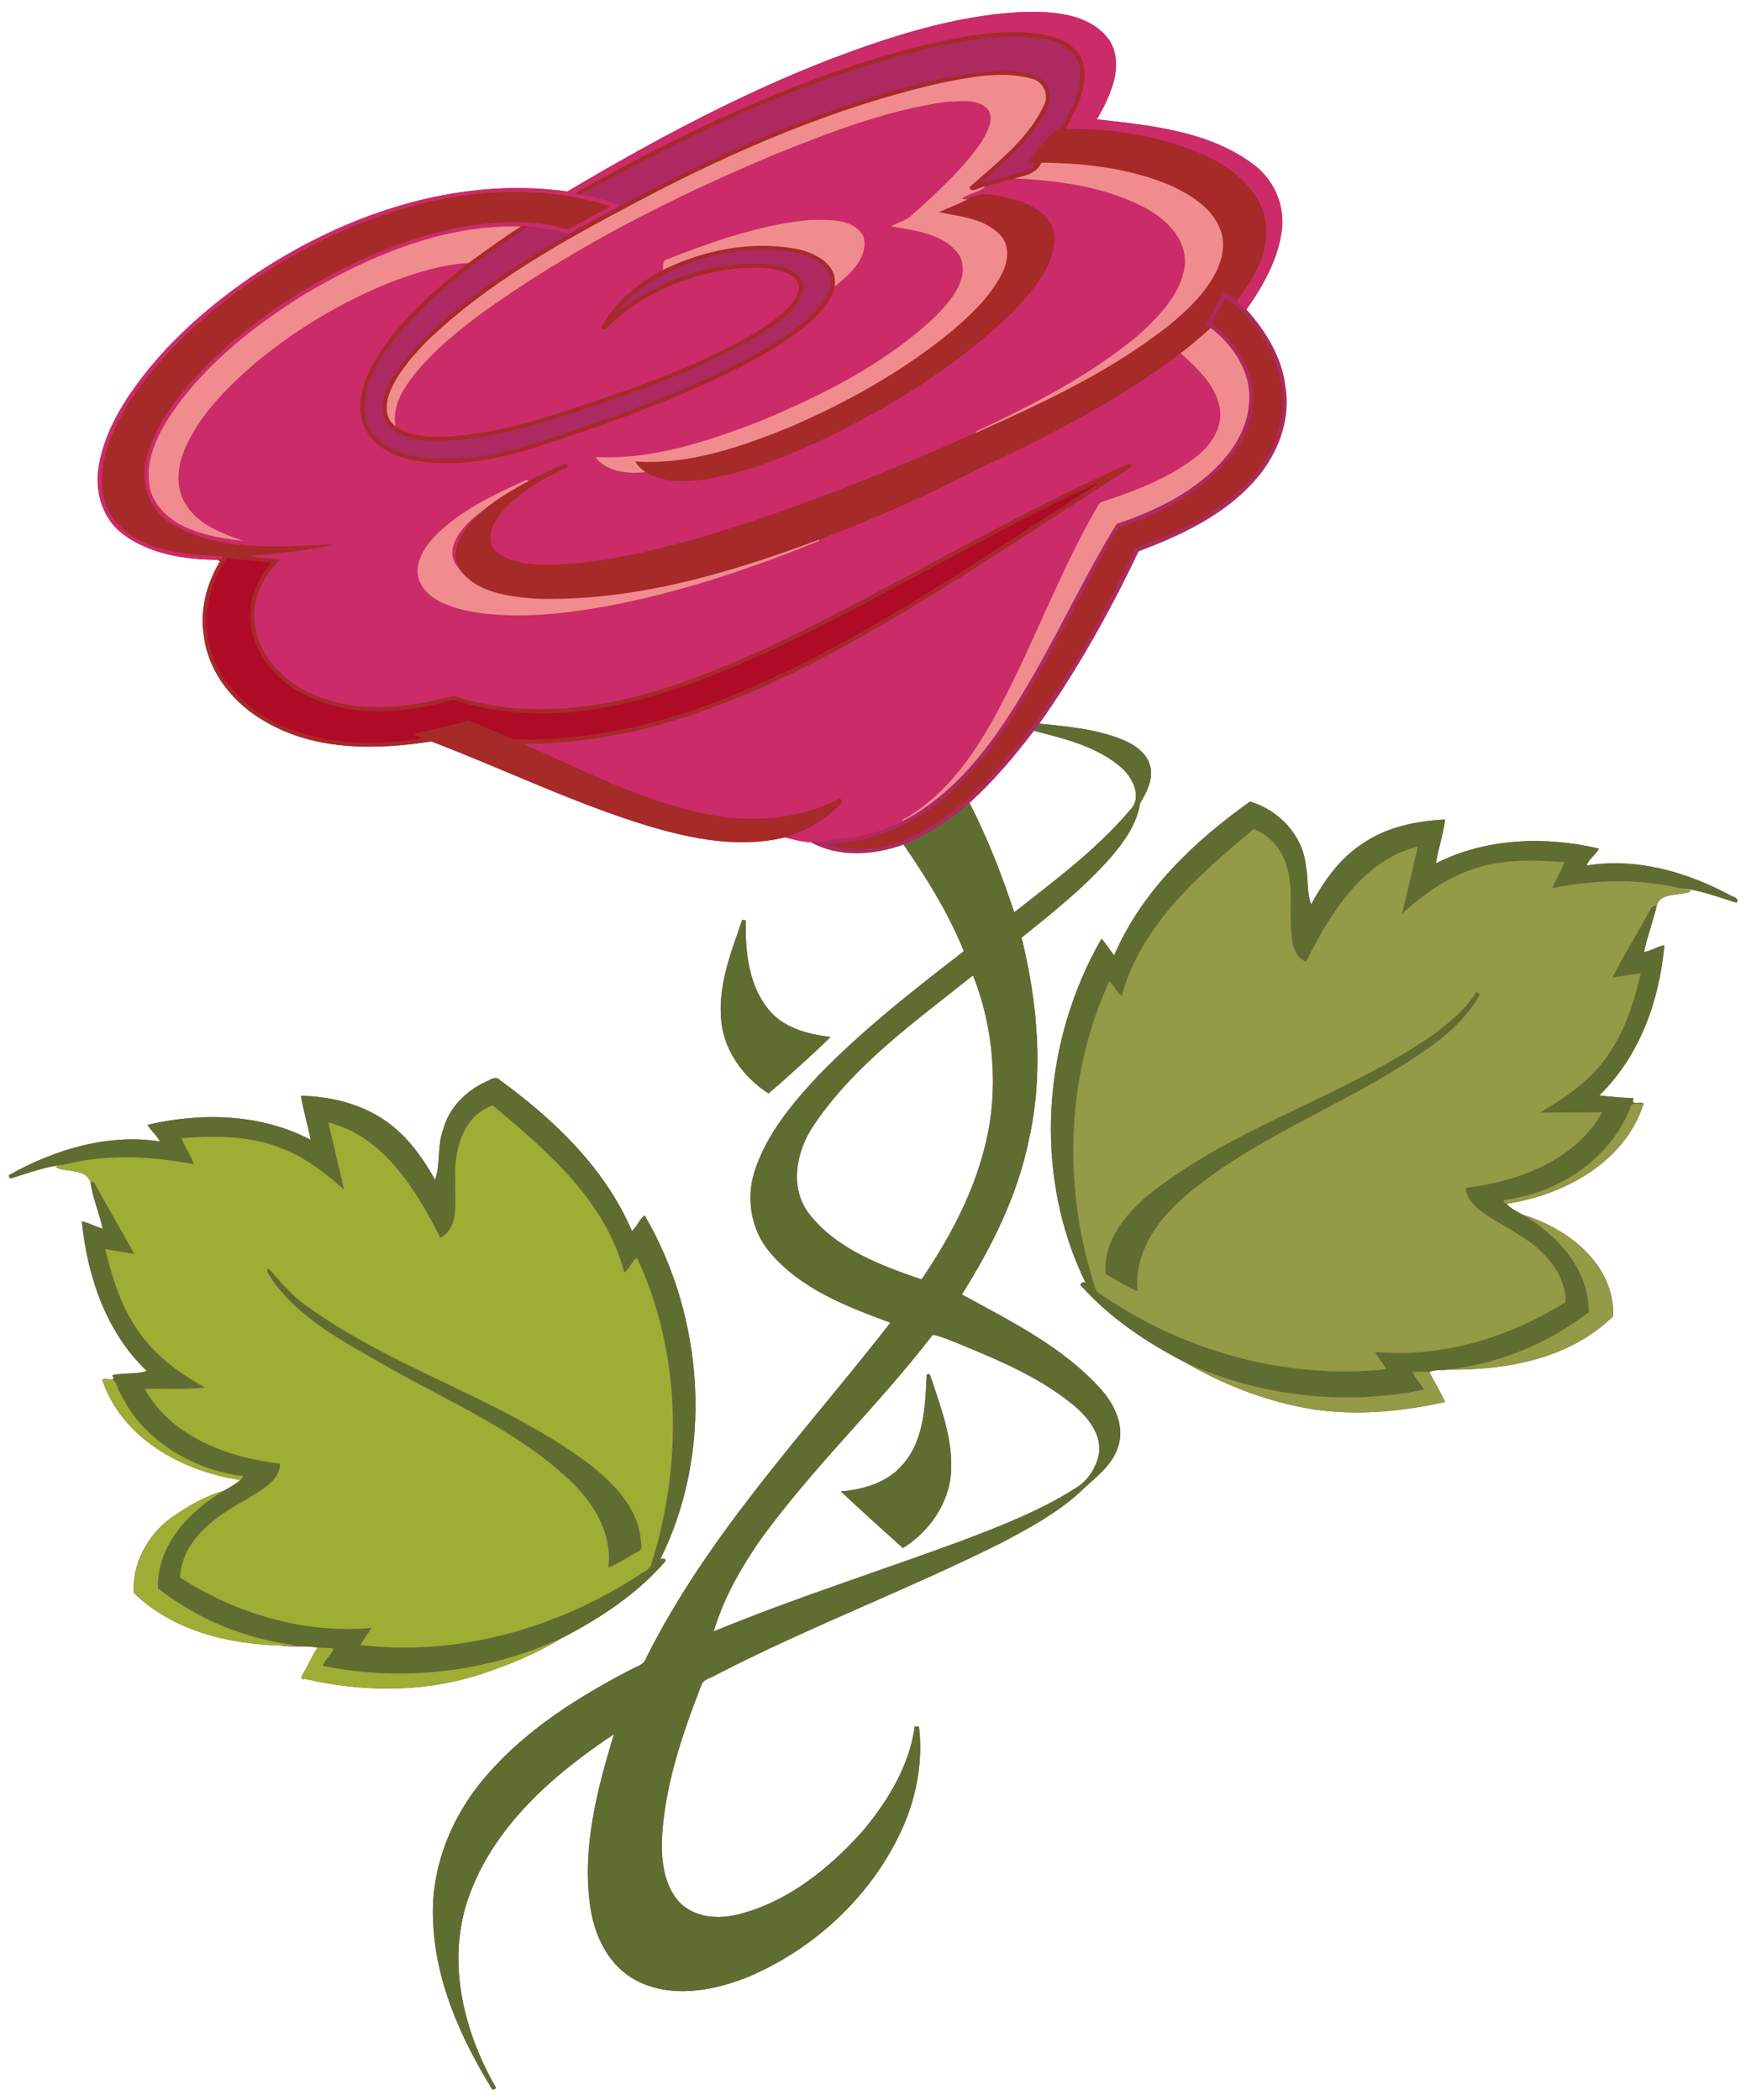 <?xml version="1.0" encoding="UTF-8"?>
<svg width="2224pt" height="2675pt" version="1.1" viewBox="0 0 2224 2675" xmlns="http://www.w3.org/2000/svg">
<g transform="translate(-4e3)">
<path d="m5316.1 15.142c-6.667-0.01-13.216 0.18-19.514 0.448-81.04 4.92-159.24 29.84-234.77 58.23-118.3 45.38-230.3 105.66-339.1 170.09-143.53-19.94-288.31 30.43-405.82 110.97-57.26 39.93-110.16 87.35-149.92 145.08-20.49 29.67-37.13 63.05-41.95 99.12-3.64 30.1 6.641 62.771 31.611 81.311 34.16 25.54 78.53 32.429 120.2 32.689 1.44 0.76 5.29 1.83 2.22 3.97-16.26 27.83-24.72 61.14-19.37 93.28 5.94 47.02 38.759 87.111 79.459 109.54 63.44 36.73 140.17 35.48 210.3 24.57 92.83 35.46 182.6 79.349 277.92 108.19 55.57 16.39 114.97 27.93 172.41 14.02 10.89 2.56 21.801 5.819 33.031 6.259 35.79 19.81 80.609 16.681 118.09 2.961 29.52 42.78 57.45 87.61 76.85 135.83-64.43 49.65-128.79 100-185.51 158.52-33.54 35.92-66.301 75.09-81.341 122.7-10.84 34.72-3.989 74.489 19.841 102.36 39.23 46.71 97.859 69.09 153.46 89.57-108.06 138.94-231.8 268.32-311.13 427.15-2.32 8.48-11.329 10.32-18.059 13.98-67.88 35.29-134.39 76.77-184.79 135.22-44.64 50.74-72.21 117.96-68.47 186.1 2.75 77.02 35.39 149.23 75.05 213.93 1.52 1.49 6.631-1.129 4.141-3.339-41.01-71.78-62.271-159.99-34.341-240.28 31.69-90.67 107.61-156.91 185.47-208.61-21.31 70.16-40.61 143.61-30.53 217.49 4.64 35.82 20.95 72.64 52.45 92.55 45.32 28.05 103.09 17.92 149.87-1.2 86.35-36.78 159.66-106.38 197.27-192.73 16.83-39.4 24.52-82.879 19.45-125.59-1.34-0.13-4.019-0.38-5.359-0.5-6.88 50.13-34.13 94.91-66.07 133.12-42.59 47.7-95.429 90.539-158.56 106.41-25.15 6.44-55.15 4.481-74.42-14.709-20.03-21.01-23.75-51.941-23.17-79.681 3.29-68.32 25.611-133.8 50.111-197.05 2.58-8.69 13.299-9.709 19.909-14.109 119.24-61.52 245.18-108.73 365.01-168.98 33.59-17.96 67.58-36.291 96.07-61.941 18.24-18.12 41.81-33.17 50.03-58.95 8.79-25.53-3.77-52.599-20.35-71.889-48.35-54.8-116-88.101-178.63-122.33 38.13-60.36 70.89-125.87 85.27-196.51 19.27-85.09 11.52-174.05-9.2-258.06 39.8-31.89 80.07-63.87 113.78-102.37 17.07-19.82 32.95-42.26 37.22-68.67 8.15-14.09 17.02-30.09 12.93-47.03-3.77-16.33-18.699-26.821-33.239-33.161-34.11-14.42-71.461-17.62-107.91-21.28 48.69-69.12 90.08-143.22 126.33-219.53 51.83-19.47 103.94-43.61 142.66-84.33 32.03-32.83 52.259-79.99 44.259-126.23-4.56-37.19-24.959-70.131-49.539-97.541 21.56-30.55 40.74-64.64 45.23-102.38 3.4-30.78-10.24-62.241-34.65-81.091-57-43.78-132.8-51.08-201.1-58.64 16.48-28.98 35.71-67.861 16.2-100.49-21.862-30.544-61.293-36.412-97.295-36.467zm0.9 915.81c39.02 10.04 80.791 19.88 111.78 47.25 14.22 12.62 26.83 38.2 10.28 54-42.44 50.19-95.8 89.5-147.18 129.93-15.79-47.61-34-94.679-56.97-139.36 30.63-27.51 57.199-59.12 82.089-91.82zm275.25 90.109c-71.33 50.72-138.12 114.29-173.1 195.94-5.67-6.83-9.98-14.81-16.18-21.15-75.83 131.99-87.569 301.16-19.809 438.93-2.74-3.8-9.971 1.19-5.011 4.17 36.24 40.25 82.02 70.831 129.77 95.591 51.17 30.04 107.81 51.71 166.55 61 55.4 7.9 111.83 2.38 166.23-9.6-5.94-13.11-13.539-25.441-20.089-38.241 7.11-3.41 15.41-1.88 23.03-3.03 74.53 1.01 156.19-13.83 211.29-68.22 1.51-66.38-57.94-111.96-115.97-129.36-6.92-4.16-14.801-7.431-20.041-13.741 73.48-10.95 150.93-52.95 174.67-127.48-2.89-3.19-17.379 3.449-12.759-6.991-14.56-0.52-29.76-1.77-43.77-3.5 51.48-49.98 76.75-121.05 82.92-191.33-8.96 1.63-16.951 7.32-25.911 8.75 4.07-19.81 11.441-38.95 16.141-58.68 4.41-18.73 30.569-12.06 43.859-19-3.61-2.33-8.3-2.271-12.23-3.441 23.9 1.89 47.14 11.301 70.07 18.191 3.8-5.55-3.14-7.09-6.95-8.88-56.02-30.26-120.3-48.78-184.28-38.37 3.21-8.41 11.7-13.811 16.13-21.611-68.85-16.17-144.09-13.569-207.85 18.781 2.9-18.79 9.59-36.97 11.72-55.85-36.9 1.91-74.88 9.54-105.65 31.1-28.71 18.53-48.961 47.69-64.961 76.95-6.01-15.74-3.359-33.021-6.759-49.311-4.04-38.8-34.451-70.91-71.061-81.62zm-646.88 150.82c-14.33 41.43-31.44 84.54-26.55 129.3 3.77 38.09 28.66 71.411 60.12 91.761 26.63-23.25 54.1-47.65 78.9-71.97-26.37-3.23-56.241-10.261-75.591-31.241-28.7-31.52-33.129-76.67-32.369-117.4l-4.511-0.45zm294 70.55c22.82 56.89 30.94 124.45 21.58 186.52-11.47 73.14-45.9 140.3-87.2 200.88-52.61-18.2-108.98-38.929-143.92-84.659-25.12-33.75-15.12-80.491 7.4-112.94 52.39-77.42 130.14-132.1 202.14-189.8zm-608.47 130.81c-4.046 0.143-8.393 3.198-11.983 4.72-25.36 11.59-47.06 33.23-54.33 60.65-7.93 20.46-3.259 45.2-10.459 64.35-15.85-28.75-36.281-57.09-64.181-75.93-31.16-21.32-69.339-30.25-106.66-31.18 3.38 18.88 8.61 37.411 12.6 56.191-63.6-33.42-139.07-35.22-207.97-19.15 4.42 7.74 11.911 13.319 16.011 21.239-67.06-10.55-135.36 10.721-192.68 42.891 0.21 2.01 0.82 4.87 3.5 3.78 22.06-6.66 44.04-15.31 67.15-17.2-2.46 0.86-15.31 1.42-8.7 4.33 14.35 5.26 36.63 1.16 42.02 17.95 2.65 19.05 11.18 39.45 15.63 59.17-9.15-2.13-17.379-7.46-26.609-9.18 6.99 69.68 30.78 141.17 82.7 190.44-11.66 4.51-30.811 2.391-43.791 5.441 0.37 2.18 3.171 5.23-0.569 5.57-2.444-0.275-5.592-0.897-8.284-0.82-1.616 0.046-3.067 0.344-4.106 1.12 25 74.6 101.74 116.45 175.76 127.66-6.19 5.71-13.709 9.621-20.969 13.741-24.36 6.92-46.701 20.13-67.291 34.68-29.67 21.6-49.58 58.25-47.27 95.27 48.94 47.94 119.93 65.429 186.58 67.039 13.74 2.44 32.05-0.219 47.47 2.741-7.24 11.31-12.76 23.64-19.47 35.27-1.53 2.16-1.53 6.409 3.4 4.539 72.03 16.81 148.64 17.66 219.62-4.53 37.43-11.97 74.25-26.939 107.83-47.489 48.75-25.18 95.731-56.111 131.84-97.911 0.64-3.92-4.629-4.14-6.909-1.87 68.57-137.06 56.479-308.22-19.681-438.62-6.68 5.16-9.669 14.399-16.139 20.019-34.2-79.74-98.9-141.93-168.1-192.11-1.801-2.162-3.839-2.886-5.958-2.811zm557.22 327.02c12.04 2.41 23.22 7.561 34.58 12.031 52.92 21.73 106.92 44.519 150.48 82.509 15.56 14.78 30.25 34.831 26.53 57.641-3.65 18.33-15.23 35.499-31.77 44.509-44.12 27.94-93.08 46.78-141.68 65.33-105.57 38.98-213 73.001-317.12 115.86 11.78-40.04 32.391-76.911 55.641-111.34 67.16-94.78 152.73-174.53 223.34-266.54zm-5.167 50.156c-0.646-0.036-1.472 0.185-2.542 0.764-1.73 38.13-2.991 84.72-31.641 115.6-19.36 22.25-49.49 30.57-77.62 33.15 25.37 23.76 52.581 48.42 78.961 72.08 34.09-21.16 59.98-58.569 61.45-99.519 1.62-39.88-12.471-77.901-24.891-115.13-1.479-1.779-0.917-6.786-3.717-6.944z" fill="#ad2962"/>
<path d="m5316.1 15.142c-6.667-0.01-13.216 0.18-19.514 0.448-81.04 4.92-159.24 29.84-234.77 58.23-118.3 45.38-230.3 105.66-339.1 170.09-143.53-19.94-288.31 30.43-405.82 110.97-57.26 39.93-110.16 87.35-149.92 145.08-20.49 29.67-37.13 63.05-41.95 99.12-3.64 30.1 6.641 62.771 31.611 81.311 34.16 25.54 78.53 32.429 120.2 32.689 3.07 0.61 7.359-0.95 7.089-4.5-45.64-1.72-100.28-5.91-134.57-41.92-24.63-26.61-23.02-66.839-11.77-99.059 20.01-56.54 60.01-103.34 102.67-144.35 60.48-56.71 131.36-102.19 207.81-134.18 102.92-43 221.18-60.78 329.07-26.25-16.2 8.86-32.461 17.619-48.441 26.859-7.51 5.03-16.12-1.8-24.07-2.28-63.72-11.59-129.31 0.7-189.87 21.32-89.7 31.97-173.02 82.369-242.48 147.54-36.05 35.81-72.299 76.181-85.439 126.53-9.39 31.29 3.109 67.969 31.809 84.569 62.35 37.27 140.06 28.401 208.5 26.411-36.78 6.87-73.899 12.019-111.26 14.239 12.67 3.48 27.85 2.33 41.3 4.8-22.41 20.33-37.011 50.74-32.691 81.47 5.12 43.66 40.731 77.79 80.361 92.87 55.26 22.29 117.06 14.201 172.95-0.809 88.2 29.5 184.27 17.719 271.24-10.311 106.15-34.41 204.71-87.889 302.89-140.11 94.19-50.46 188.19-101.55 285.79-145.15 3.28-2.27 4.481 4.37 1.411 5.28-99.45 63.67-197.37 129.83-298.93 190.15-95 56.09-194.11 107.48-300.85 137.16-56.29 15.74-115.59 24.211-173.32 24.141 75.45 32.95 149.32 71.93 230.55 88.92 56.98 12.3 119.01 8.67 171.35-18.4 2.43-2.11 4.46 1.61 4.72 3.77-19.52 21.49-45.251 36.389-72.881 44.859 10.89 2.56 21.801 5.819 33.031 6.259 39.51-3.86 80.609-6.99 116.22-26.6-0.09-3.89 7.301-4.58 9.891-7.38 66.41-41.9 103.8-114.44 137.09-182.95 33.86-71.19 63.399-144.6 103.02-212.89 2.46-4.55 8.391-4.62 12.581-6.5 39.94-13.42 79.999-29.251 113.26-55.741 18.24-14.67 33.361-37.481 28.691-61.941-5.71-29.13-28.72-49.93-49.7-68.95-77.1 58.45-163.53 103.04-250.85 144.03-68.35 34.85-138.29 66.709-210.14 93.639 2.1 2.04-2.181 1.991-3.391 2.891-94.37 38.38-191.97 70.199-292.81 86.139-50.95 7.46-103.4 11.391-154.2 0.881-22-5.27-46.84-13.98-57.58-35.62-9.15-21.3 4.119-42.611 18.059-57.991 32.39-33.2 74.96-53.459 116.7-72.209 1.49-0.93 2.71-0.391 3.48 1.109 15.57-8.34 31.781-15.44 47.881-22.68 1.06 1.34 1.86 2.94 1.95 4.68-32.93 15.8-66.991 34-88.831 64.27-9.1 11.98-14.869 31.419-2.409 43.259 18.83 15.7 44.89 16.821 68.23 17.161 61-1.13 120.84-15.161 179.43-31.161 124.69-35.74 245.22-84.47 363.68-136.98-0.14-0.34-0.43-1.019-0.57-1.359 72.96-34.37 145.86-71.44 208.02-123.53 25.66-23.65 52.869-50.76 58.439-86.8 4.01-32.28-20.679-58.26-46.709-72.92-51.74-28.61-111.86-36.791-170.12-39.511-12.44 3.44-24.88 6.881-37.33 10.291-4.51 6.63-22.2 8.909-29.53 15.659 2.21 0.49 4.469 0.78 6.739 1 19.59-13.09 42.97-3.399 63.7 1.061 22.39 6.77 47.58 22.629 47.37 48.909-1.09 37.83-29.38 67.131-53.33 93.541-70.8 68.28-155.41 120.89-243.85 163.15-47.37 21.87-96.551 41.329-148.29 49.709-25.25 3.52-53.07 4.531-75.58-9.309-21.39 3.11-50.48-0.52-63.57-19.02 72.1 3.64 142.05-19.861 208.59-45.241 80.56-33.69 160.85-73.619 224.78-134.21 18.6-19.42 43.439-46.851 31.259-75.741-18.53-29.51-56.96-33.269-88.33-38.689 9.09-5.25 19.971-7.381 27.541-15.111 31.64-28.26 63.49-57.179 87.7-92.289 6.63-11.63 15.979-25.99 9.839-39.67-12.12-16.56-36.299-12.049-54.009-11.559-75.07 10.25-146.24 37.879-216.21 65.859-133.26 55.73-263.27 121.58-380.41 206.58-34.22 26.26-68.579 54.041-92.589 90.411-9.75 14.72-16.08 32.56-12.7 50.38 14.33 11.59 33.729 12.759 51.319 13.639 57.18-0.66 113.01-15.47 166.92-33.48 62.61-20.56 125.07-42.189 184.81-70.189 33.49-16.33 67.699-33.17 95.189-58.82 9.67-9.82 22.531-26.27 11.211-39.45-19.57-15.99-47.15-14.06-70.77-13.23-63.58 6.22-126.84 32.26-171.93 78.28-2.35 0.27-6.361-1.97-3.541-4.65 17.29-31.24 46.14-54.22 77.03-71.17 0.95-4.62-0.859-12.159 5.311-13.559 58.64-22.76 118.87-44.21 181.87-50.15 23.05-0.05 55.61-3.001 68.65 20.969 6.95 27.08-17.719 48.771-36.909 63.761-4.37 18.8-17.96 33.699-32.22 45.909-27.73 24.34-60.269 42.21-92.809 59.2-85.19 41.98-174.89 73.93-265.23 102.77-48.98 13.9-101.29 23.51-151.81 12.23-26.99-5.84-54.899-23.61-60.609-52.43-6.48-34.79 12.22-68.15 31.78-95.45 28.79-39.75 66.699-71.59 104.71-102.15-34.03 2.02-66.9 12.27-98.58 24.28-62.14 24.8-120.29 59.561-171.89 102.11-34.54 29.86-68.49 62.85-88.35 104.65-10.77 22.03-15.63 49.21-3.97 71.9 14.77 29.05 47.199 41.22 76.139 51.13-43.66-5.04-98.889-14.75-117.54-60.7-13.01-43.83 13.97-86.74 39.37-120.33 42.7-54.58 98.469-97.651 157.07-133.93 82.69-48.77 176.4-88.399 274.07-85.589 2.26-0.27 4.551-0.491 6.861-0.661 18.47 2.55 37.27 4.191 55.05 10.191 16.86-9.55 33.709-19.12 50.919-28 3.8-3.84 9.541-4.969 13.111-9.009-16.56-6.15-33.84-10.44-51.2-13.6-1.87 0.31-5.541-1.601-2.491-2.961 136.68-76.49 279.37-145.1 431.59-184.47 52.27-12.23 106.33-24.43 160.2-16.23 21.07 3.15 44.8 13.36 51.77 35.35 8.49 30.54-8.43 59.13-21.82 85.17 60.32-0.7 121.8 8.56 177.16 33.37 34.86 16.47 70.05 43.409 77.55 83.509 6.05 37.77-13.78 73.77-37.07 101.95 3.82 4.2 8.201 7.82 12.881 11.07 21.56-30.55 40.74-64.64 45.23-102.38 3.4-30.78-10.24-62.241-34.65-81.091-57-43.77-132.8-51.07-201.1-58.63 16.48-28.98 35.71-67.861 16.2-100.49-21.862-30.544-61.293-36.412-97.295-36.467zm-704.4 637.86c-20.25 14.34-49.65 46.001-27.82 70.141-11.94-27.06 9.76-52.421 27.82-70.141z" fill="#cb2b68"/>
<path d="m5291.9 41.114c-42.077-0.195-84.005 9.341-124.84 18.895-152.22 39.37-294.91 107.98-431.59 184.47-3.05 1.36 0.621 3.271 2.491 2.961 13.57-4.41 25.18-13.36 38.02-19.5 133.04-72.03 272.36-135.89 420.52-169.48 44.59-9.31 91.13-17.389 136.42-8.339 19.8 3.51 40.861 16.559 43.011 38.339 1.9 26.51-10.44 51.551-24.12 73.391-17.99 9.09-27.931 28.65-42.091 42.73-4.45 5.96 5.47 2.38 9.12 2.47-0.85 5.43-6 9.46-11.2 10.57-19.89 5.3-39.57 11.41-59.5 16.53 31.69-29.13 67.52-57.14 85.72-97.28 6.65-13.61 3.1-32.55-11.9-38.78-24-11.39-51.631-7.98-77.161-5.32-74.5 9.67-146.22 33.599-216.4 59.589-87.08 32.51-170.72 73.491-252.35 117.69-17.21 8.88-34.059 18.45-50.919 28-74.96 44.32-150.57 91.539-207.69 158.36-16.25 20.91-35.73 47.171-28.12 75.261 8.1 20.87 32.461 27.599 52.761 29.359 47.4 2.68 94.549-7.509 139.99-20.009 95.85-30.4 192.83-61.26 280.55-111.45 23.22-15.66 53.5-31.27 60.28-60.97 1.7-21.45-23.11-28.959-39.9-31.559-71.23-6.61-143.43 18.85-199.16 62.78 24.34-32.68 61.55-53.291 99.37-66.661 41.58-13.45 86.489-20.089 129.74-11.089 15.24 3.14 31.49 8.959 41.05 21.989 8.73 12.84 2.651 29.771-5.919 40.991-21.84 28.49-53.29 47.31-83.87 65.12-78.4 43.03-162.66 73.97-247.04 102.97-61.46 20.9-127.32 40.579-192.69 27.419-25.92-5.04-53.6-21.29-59.1-49-6.41-38.03 16.439-72.909 38.609-101.61 46.42-56.41 105.79-100.72 166.98-139.86-0.22-0.56-0.669-1.671-0.889-2.231-2.31 0.17-4.601 0.391-6.861 0.661-22.65 14.72-44.54 30.54-66.32 46.48-38.01 30.56-75.919 62.4-104.71 102.15-19.56 27.3-38.26 60.66-31.78 95.45 5.71 28.82 33.619 46.59 60.609 52.43 50.52 11.28 102.83 1.67 151.81-12.23 90.34-28.84 180.04-60.79 265.23-102.77 32.54-16.99 65.079-34.86 92.809-59.2 14.26-12.21 27.85-27.109 32.22-45.909 4.86-28.89-26.24-43.711-49.83-48.141-57.29-10.38-117.13 1.89-169.09 27.12-30.89 16.95-59.74 39.93-77.03 71.17-2.82 2.68 1.191 4.92 3.541 4.65 45.09-46.02 108.35-72.06 171.93-78.28 23.62-0.83 51.2-2.76 70.77 13.23 11.32 13.18-1.541 29.63-11.211 39.45-27.49 25.65-61.699 42.49-95.189 58.82-59.74 28-122.2 49.629-184.81 70.189-53.91 18.01-109.74 32.82-166.92 33.48-17.59-0.88-36.989-2.049-51.319-13.639-14.52-9.83-12.94-29.8-7.05-44.12 10.17-24.26 27.869-44.36 45.869-63.15 78.02-75.45 173.89-128.55 269.2-178.79 122.47-64.82 251.25-120.28 386.72-151.28 37.87-7.32 78.021-15.899 116.01-5.239 14.81 3.82 22.209 21.229 14.559 34.739-20.46 42.89-59.55 72.261-94.17 103.14 1.16 9.42 13.881-0.77 19.741-0.72 12.45-3.41 24.89-6.851 37.33-10.291 13.51-3.38 27.97-5.82 34.47-20.05 56.86 0.53 115.17 7.371 167.71 30.511 24.03 11.74 49.27 27.469 59.53 53.439 6.8 15.83 4.31 34.02-2.13 49.55-13.25 29.44-36.799 52.401-61.359 72.611-74.28 59.22-161.11 99.459-247.28 138.06-118.46 52.51-238.99 101.24-363.68 136.98-58.59 16-118.43 30.031-179.43 31.161-23.34-0.34-49.4-1.461-68.23-17.161-12.46-11.84-6.691-31.279 2.409-43.259 21.84-30.27 55.901-48.47 88.831-64.27-0.09-1.74-0.89-3.34-1.95-4.68-16.1 7.24-32.311 14.34-47.881 22.68-21.54 11.59-42.729 24.26-61.389 40.17-18.06 17.72-39.76 43.081-27.82 70.141 20.9 31.34 61.971 36.45 96.541 39.45 124.73 4.22 246.68-31.791 362.41-74.961 71.85-26.93 141.79-58.789 210.14-93.639 87.32-40.99 173.75-85.581 250.85-144.03 13.24-10.12 25.94-20.929 38.28-32.119-2.04-2.17-7.64-4.23-5.1-7.82 7.62-12.44 14.909-25.09 22.239-37.7 5.76 2.7 10.66 6.799 15.55 10.809 23.29-28.18 43.12-64.18 37.07-101.95-7.5-40.1-42.69-67.039-77.55-83.509-55.36-24.81-116.84-34.07-177.16-33.37 13.39-26.04 30.31-54.63 21.82-85.17-6.97-21.99-30.7-32.2-51.77-35.35-11.784-1.794-23.578-2.611-35.359-2.666zm-633.9 203.49c-71.765-0.276-143.99 16.92-209.93 44.467-76.45 31.99-147.33 77.47-207.81 134.18-42.66 41.01-82.66 87.81-102.67 144.35-11.25 32.22-12.86 72.449 11.77 99.059 34.29 36.01 88.929 40.2 134.57 41.92 0.27 3.55-4.019 5.11-7.089 4.5 1.44 0.76 5.29 1.83 2.22 3.97-16.26 27.83-24.72 61.14-19.37 93.28 5.94 47.02 38.759 87.111 79.459 109.54 63.44 36.73 140.17 35.48 210.3 24.57 92.83 35.46 182.6 79.349 277.92 108.19 55.57 16.39 114.97 27.93 172.41 14.02 27.63-8.47 53.361-23.369 72.881-44.859-0.26-2.16-2.29-5.88-4.72-3.77-52.34 27.07-114.37 30.7-171.35 18.4-81.23-16.99-155.1-55.97-230.55-88.92 57.73 0.07 117.03-8.401 173.32-24.141 106.74-29.68 205.85-81.069 300.85-137.16 101.56-60.32 199.48-126.48 298.93-190.15 3.07-0.91 1.869-7.55-1.411-5.28-97.6 43.6-191.6 94.69-285.79 145.15-98.18 52.22-196.74 105.7-302.89 140.11-86.97 28.03-183.04 39.811-271.24 10.311-55.89 15.01-117.69 23.099-172.95 0.809-39.63-15.08-75.241-49.21-80.361-92.87-4.32-30.73 10.281-61.14 32.691-81.47-13.45-2.47-28.63-1.32-41.3-4.8 37.36-2.22 74.479-7.369 111.26-14.239-68.44 1.99-146.15 10.859-208.5-26.411-28.7-16.6-41.199-53.279-31.809-84.569 13.14-50.35 49.389-90.721 85.439-126.53 69.46-65.17 152.78-115.57 242.48-147.54 60.56-20.62 126.15-32.91 189.87-21.32 7.95 0.48 16.56 7.31 24.07 2.28 15.98-9.24 32.241-17.999 48.441-26.859-38.773-12.409-78.886-18.062-119.14-18.217zm597.3 3.014c-8.073-0.021-15.952 1.683-23.298 6.592-11.75 6.02-24.089 10.77-36.189 16 27.39 5.81 59.529 7.92 79.419 30.52 11.61 13.6 8.541 33.531 0.761 48.241-14.75 28.98-39.02 51.69-63.38 72.62-61.73 50.67-132.02 90.22-205.17 121.83-62.77 25.6-129.51 49.149-198.25 44.389 2.91 5.56 7.71 9.941 12.83 13.461 22.51 13.84 50.33 12.829 75.58 9.309 51.74-8.38 100.92-27.839 148.29-49.709 88.44-42.26 173.05-94.87 243.85-163.15 23.95-26.41 52.24-55.711 53.33-93.541 0.21-26.28-24.98-42.139-47.37-48.909-12.956-2.788-26.947-7.618-40.402-7.653zm306 132.69c-7.06 9.54-13.45 20.72-18.03 31.37 26.55 20.74 49.02 50.019 52.68 84.489 3.73 37.21-13.839 73.36-39.709 99.12-34.79 36.57-81.171 59.421-128.39 75.561-4.32 1.02-5.549 5.989-7.939 9.159-38.75 67.49-72.35 137.84-112.25 204.69-33.66 55.72-72.321 110.94-126.69 148.32-36.76 26.17-81.32 39.991-126.12 42.911 38.52 13.02 82.621 3.22 118.14-15.9 54.39-29.2 96.43-76.02 133.75-124.25 53.81-71.22 97.25-149.62 136.17-229.77 2.06-3.14 2.76-8.03 6.78-9.33 51.65-18.65 102.98-43.33 141.05-83.9 24.16-25.43 41.08-58.77 42.9-94.17 2.03-54.32-28.471-108.65-72.341-138.3zm-163.07 234.8c1.667 0.038-3.628 4.556-4.214 4.075-154.78 98.54-306.28 206.53-478.32 273.56-83.06 32.27-171.98 51.631-261.36 49.111-18.77-8-37.761-15.63-56.541-23.62-23.66 5.77-47.479 11.13-71.189 16.83 2.45 2.73 9.189 1.931 9.159 5.891-62.1 9.57-128.77 8.209-185.82-20.911-41.66-20.81-77.139-59.15-84.759-106.27-6.57-34.1 2.799-69.479 20.739-98.659 1.57-2.51 3.981-6 7.741-3.67 17.11 2 34.369 3.03 51.409 5.45-13.71 17.39-25.19 37.69-26 60.42-3.44 41.79 23.25 80.661 57.95 101.64 58.55 35.3 131.86 31.98 195.57 13.63 5.82-2.67 11.57 1.419 17.2 2.589 42.74 11.95 87.6 15.65 131.77 12.47 96.47-8.11 187.46-44.959 274.2-85.839 135.79-64.84 264.82-142.97 401.29-206.41 0.556-0.205 0.935-0.29 1.173-0.284z" fill="#a62a28"/>
<path d="m5274.9 95.384c-25.561 0.095-51.396 5.442-76.248 10.245-135.47 31-264.25 86.46-386.72 151.28-95.31 50.24-191.18 103.34-269.2 178.79-18 18.79-35.699 38.89-45.869 63.15-5.89 14.32-7.47 34.29 7.05 44.12-3.38-17.82 2.95-35.66 12.7-50.38 24.01-36.37 58.369-64.151 92.589-90.411 117.14-85 247.15-150.85 380.41-206.58 69.97-27.98 141.14-55.609 216.21-65.859 17.71-0.49 41.889-5.001 54.009 11.559 6.14 13.68-3.209 28.04-9.839 39.67-24.21 35.11-56.06 64.029-87.7 92.289-7.57 7.73-18.451 9.861-27.541 15.111 31.37 5.42 69.8 9.179 88.33 38.689 12.18 28.89-12.659 56.321-31.259 75.741-63.93 60.59-144.22 100.52-224.78 134.21-66.54 25.38-136.49 48.881-208.59 45.241 13.09 18.5 42.18 22.13 63.57 19.02-5.12-3.52-9.92-7.901-12.83-13.461 68.74 4.76 135.48-18.789 198.25-44.389 73.15-31.61 143.44-71.16 205.17-121.83 24.36-20.93 48.63-43.64 63.38-72.62 7.78-14.71 10.849-34.641-0.761-48.241-19.89-22.6-52.029-24.71-79.419-30.52 12.1-5.23 24.439-9.98 36.189-16-2.27-0.22-4.529-0.51-6.739-1 7.33-6.75 25.02-9.029 29.53-15.659-5.86-0.05-18.581 10.14-19.741 0.72 34.62-30.88 73.71-60.251 94.17-103.14 7.65-13.51 0.251-30.919-14.559-34.739-13.059-3.664-26.373-5.056-39.762-5.006zm51.692 111.83c-6.5 14.23-20.96 16.67-34.47 20.05 58.26 2.72 118.38 10.901 170.12 39.511 26.03 14.66 50.719 40.64 46.709 72.92-5.57 36.04-32.779 63.15-58.439 86.8-62.16 52.09-135.06 89.16-208.02 123.53 0.14 0.34 0.43 1.019 0.57 1.359 86.17-38.6 173-78.839 247.28-138.06 24.56-20.21 48.109-43.171 61.359-72.611 6.44-15.53 8.93-33.72 2.13-49.55-10.26-25.97-35.5-41.699-59.53-53.439-52.54-23.14-110.85-29.981-167.71-30.511zm-281.48 72.844c-4.799 0.017-9.456 0.128-13.778 0.137-63 5.94-123.23 27.39-181.87 50.15-6.17 1.4-4.361 8.939-5.311 13.559 51.96-25.23 111.8-37.5 169.09-27.12 23.59 4.43 54.69 19.251 49.83 48.141 19.19-14.99 43.859-36.681 36.909-63.761-10.595-19.476-34.075-21.179-54.872-21.106zm-391.05 8.327c-94.371-0.184-184.82 38.484-264.93 85.73-58.6 36.28-114.37 79.351-157.07 133.93-25.4 33.59-52.38 76.5-39.37 120.33 18.65 45.95 73.879 55.66 117.54 60.7-28.94-9.91-61.369-22.08-76.139-51.13-11.66-22.69-6.8-49.87 3.97-71.9 19.86-41.8 53.81-74.79 88.35-104.65 51.6-42.55 109.75-77.311 171.89-102.11 31.68-12.01 64.55-22.26 98.58-24.28 21.78-15.94 43.67-31.76 66.32-46.48-3.052-0.088-6.099-0.135-9.144-0.141zm888.08 129.46c-12.34 11.19-25.04 21.999-38.28 32.119 20.98 19.02 43.99 39.82 49.7 68.95 4.67 24.46-10.451 47.271-28.691 61.941-33.26 26.49-73.319 42.321-113.26 55.741-4.19 1.88-10.121 1.95-12.581 6.5-39.62 68.29-69.159 141.7-103.02 212.89-33.29 68.51-70.681 141.05-137.09 182.95-2.59 2.8-9.981 3.49-9.891 7.38 67.61-34.72 114.43-97.869 152.68-161.62 43.19-70.79 77.15-146.94 120.75-217.39 41.9-14.04 82.95-33.03 116.53-62.33 26.57-23 49.249-54.301 51.859-90.341 4.17-38.47-19.059-74.429-48.709-96.789zm-870.94 193.43c-0.473-0.038-0.994 0.104-1.553 0.453-41.74 18.75-84.31 39.009-116.7 72.209-13.94 15.38-27.209 36.691-18.059 57.991 10.74 21.64 35.58 30.35 57.58 35.62 50.8 10.51 103.25 6.579 154.2-0.881 100.84-15.94 198.44-47.759 292.81-86.139 1.21-0.9 5.491-0.851 3.391-2.891-115.73 43.17-237.68 79.181-362.41 74.961-34.57-3-75.641-8.11-96.541-39.45-21.83-24.14 7.57-55.801 27.82-70.141 18.66-15.91 39.849-28.58 61.389-40.17-0.481-0.938-1.138-1.5-1.927-1.562z" fill="#f18c8e"/>
<path d="m5397.1 615.38c4.45-1.64-2.37 4.34-3.04 3.79-154.78 98.54-306.28 206.53-478.32 273.56-83.06 32.27-171.98 51.63-261.36 49.11-18.77-8-37.76-15.63-56.54-23.62-23.66 5.77-47.48 11.13-71.19 16.83 2.45 2.73 9.19 1.93 9.16 5.89-62.1 9.57-128.77 8.21-185.82-20.91-41.66-20.81-77.14-59.15-84.76-106.27-6.57-34.1 2.8-69.48 20.74-98.66 1.57-2.51 3.98-6 7.74-3.67 17.11 2 34.37 3.03 51.41 5.45-13.71 17.39-25.19 37.69-26 60.42-3.44 41.79 23.25 80.66 57.95 101.64 58.55 35.3 131.86 31.98 195.57 13.63 5.82-2.67 11.57 1.42 17.2 2.59 42.74 11.95 87.6 15.65 131.77 12.47 96.47-8.11 187.46-44.96 274.2-85.84 135.79-64.84 264.82-142.97 401.29-206.41z" fill="#af0b26"/>
<path d="m5324 921.83c-2.58 2.83-4.87 5.92-6.97 9.12 39.02 10.04 80.791 19.88 111.78 47.25 14.22 12.62 26.83 38.2 10.28 54-42.44 50.19-95.8 89.5-147.18 129.93-15.79-47.61-34-94.679-56.97-139.36-25.21 21.67-52.841 41.11-84.041 53.1 29.52 42.78 57.45 87.61 76.85 135.83-64.43 49.65-128.79 100-185.51 158.52-33.54 35.92-66.301 75.09-81.341 122.7-10.84 34.72-3.989 74.489 19.841 102.36 39.23 46.71 97.859 69.09 153.46 89.57-108.06 138.94-231.8 268.32-311.13 427.15-2.32 8.48-11.329 10.32-18.059 13.98-67.88 35.29-134.39 76.77-184.79 135.22-44.64 50.74-72.21 117.96-68.47 186.1 2.75 77.02 35.39 149.23 75.05 213.93 1.52 1.49 6.631-1.129 4.141-3.339-41.01-71.78-62.271-159.99-34.341-240.28 31.69-90.67 107.61-156.91 185.47-208.61-21.31 70.16-40.61 143.61-30.53 217.49 4.64 35.82 20.95 72.64 52.45 92.55 45.32 28.05 103.09 17.92 149.87-1.2 86.35-36.78 159.66-106.38 197.27-192.73 16.83-39.4 24.52-82.879 19.45-125.59-1.34-0.13-4.019-0.38-5.359-0.5-6.88 50.13-34.13 94.91-66.07 133.12-42.59 47.7-95.429 90.539-158.56 106.41-25.15 6.44-55.15 4.481-74.42-14.709-20.03-21.01-23.75-51.941-23.17-79.681 3.29-68.32 25.611-133.8 50.111-197.05 2.58-8.69 13.299-9.709 19.909-14.109 119.24-61.52 245.18-108.73 365.01-168.98 33.59-17.96 67.58-36.291 96.07-61.941 18.24-18.12 41.81-33.17 50.03-58.95 8.79-25.53-3.77-52.599-20.35-71.889-48.35-54.8-116-88.101-178.63-122.33 38.13-60.36 70.89-125.87 85.27-196.51 19.27-85.09 11.52-174.05-9.2-258.06 39.8-31.89 80.07-63.87 113.78-102.37 17.07-19.82 32.95-42.26 37.22-68.67 8.15-14.09 17.02-30.09 12.93-47.03-3.77-16.33-18.699-26.821-33.239-33.161-34.11-14.42-71.461-17.62-107.91-21.28zm268.28 99.23c-71.33 50.72-138.12 114.29-173.1 195.94-5.67-6.83-9.98-14.81-16.18-21.15-75.83 131.99-87.569 301.16-19.809 438.93-2.74-3.8-9.971 1.19-5.011 4.17 36.24 40.25 82.02 70.831 129.77 95.591 94.93 44.11 203.46 56.32 306.07 35.58-4.62-7.58-11.16-13.95-14.7-22.13 7.06-1.06 14.2-0.861 21.32-0.291 7.11-3.41 15.41-1.88 23.03-3.03 65.33-7.36 127.97-33.121 180.01-73.191 0.32-54.74-39.769-98.459-84.689-124.39-6.92-4.16-14.801-7.431-20.041-13.741-3.53-0.68-5.84-5.46-0.67-5.13 67.96-9.38 132.9-51.99 158.36-117.35 1.73-8 11.18-4.35 16.98-5-2.89-3.19-17.379 3.449-12.759-6.991-14.56-0.52-29.76-1.77-43.77-3.5 51.48-49.98 76.75-121.05 82.92-191.33-8.96 1.63-16.951 7.32-25.911 8.75 4.07-19.81 11.441-38.95 16.141-58.68-6.76-1.52-8.691 6.21-11.461 10.63-14.52 26.92-31.099 52.91-44.619 80.25 11.94-1.3 23.659-4.491 35.709-4.941-9.92 44.87-26.12 90.48-58.18 124.6-19.5 21.68-45.591 37.73-69.441 52.47 26.21-0.33 52.441 0.23 78.661-0.52-34.13 61.83-107.32 88.281-173.83 96.641 0.58 12.53 10.47 22.62 19.92 29.78 21.78 16.01 47.05 26.75 68.03 43.95 21.23 17.2 40.481 43.611 39.131 71.711-71.66 45.07-157.25 71.23-242.38 63.4 3.38 8.14 10.34 14.149 14.1 22.119-129.93 13.73-263.43-24.139-369.48-99.639-42.82-127.34-39.8-271.93 16.68-394.68 5.93 5.35 10.56 14.819 15.65 18.809 24.79-90.41 98.9-155.1 168.42-212.73 19.78 7.94 35.29 25.2 41.28 45.62 9.84 28.45 3.31 58.889 6.8 88.219 0.64 13.23 4.411 30.541 18.611 34.981 30.03-60.43 71.75-128.99 142.3-146.56-6.48 28.65-13.35 57.22-20.15 85.8 33.83-31.68 74.79-57.8 121.42-64.65 28.17-4.92 56.879-2.88 85.269-1.45-3.22 11.76-11.449 21.74-15.309 33.4 53.97-11.08 110.77-12.56 164.5 0.35 23.9 1.89 47.14 11.301 70.07 18.191 3.8-5.55-3.14-7.09-6.95-8.88-56.02-30.26-120.3-48.78-184.28-38.37 3.21-8.41 11.7-13.811 16.13-21.611-68.85-16.17-144.09-13.569-207.85 18.781 2.9-18.79 9.59-36.97 11.72-55.85-36.9 1.91-74.88 9.54-105.65 31.1-28.71 18.53-48.961 47.69-64.961 76.95-6.01-15.74-3.359-33.021-6.759-49.311-4.04-38.8-34.451-70.91-71.061-81.62zm-646.88 150.82c-14.33 41.43-31.44 84.54-26.55 129.3 3.77 38.09 28.66 71.411 60.12 91.761 26.63-23.25 54.1-47.65 78.9-71.97-26.37-3.23-56.241-10.261-75.591-31.241-28.7-31.52-33.129-76.67-32.369-117.4l-4.511-0.45zm294 70.55c22.82 56.89 30.94 124.45 21.58 186.52-11.47 73.14-45.9 140.3-87.2 200.88-52.61-18.2-108.98-38.929-143.92-84.659-25.12-33.75-15.12-80.491 7.4-112.94 52.39-77.42 130.14-132.1 202.14-189.8zm641.6 21.762c-0.219 0-0.44 0.027-0.661 0.098-13.45 21.39-33.37 37.589-53.28 52.759-115.35 80.59-256.24 117.81-366.26 206.73-28.5 24.7-56.41 59.36-52.25 99.3 13.5 7.11 26.551 15.88 40.491 21.72-5.18-50.9 28.109-94.91 65.409-125.37 96.5-79.61 218.55-118.81 318.02-193.98 20.72-16.22 39.67-35.319 52.55-58.459-1.041-1.076-2.487-2.773-4.019-2.798zm-1250.1 109c-4.046 0.143-8.393 3.198-11.983 4.72-25.36 11.59-47.06 33.23-54.33 60.65-7.93 20.46-3.259 45.2-10.459 64.35-15.85-28.75-36.281-57.09-64.181-75.93-31.16-21.32-69.339-30.25-106.66-31.18 3.38 18.88 8.61 37.411 12.6 56.191-63.6-33.42-139.07-35.22-207.97-19.15 4.42 7.74 11.911 13.319 16.011 21.239-67.06-10.55-135.36 10.721-192.68 42.891 0.21 2.01 0.82 4.87 3.5 3.78 22.06-6.66 44.04-15.31 67.15-17.2 53.83-14.21 110.72-10.83 164.96-0.58-4.19-11.57-10.931-21.97-15.891-33.18 43.75-3.48 89.87-3.42 130.98 14.2 28.57 11.59 53.06 30.949 76.07 51.019-6.23-28.48-13.48-56.74-19.78-85.2 70.88 17.58 112.31 86.87 142.69 146.9 25.49-13.91 17.62-48.94 19-72.8-2.36-36.59 8.999-82.819 47.739-95.859 69.01 57.71 144.25 122.01 167.38 212.87 6.52-4.18 10.24-16.08 16.42-18.57 56.94 121.91 58.17 265.34 17.43 392.41-3.3 6.05-10.85 7.981-15.95 12.161-103.76 67.36-230.21 103.3-353.96 88.48 4.23-7.5 9.61-14.249 13.92-21.659-85.48 7.47-172.19-18.061-243.69-64.391 2.66-48.43 45.971-78.39 84.711-99.45 16.9-11.17 42.15-22.289 42.78-45.559-66.23-7.38-138.82-34.33-172.64-95.45 25.66-0.31 51.451 1.109 77.011-1.441-27.43-15.23-53.721-33.35-73.991-57.6-28.89-33.47-42.92-76.531-53.18-118.74 12.27 2.12 24.59 3.951 36.88 5.981-16.42-30.28-33.979-59.941-50.659-90.081-0.78-2.4-3.071-1.48-4.911-1.18 2.65 19.05 11.18 39.45 15.63 59.17-9.15-2.13-17.379-7.46-26.609-9.18 6.99 69.68 30.78 141.17 82.7 190.44-11.66 4.51-30.811 2.391-43.791 5.441 0.37 2.18 3.171 5.23-0.569 5.57 6.66 2.38 6.339 11.69 10.339 16.73 27.7 58.94 88.41 96 151.45 105.65 7.93-1 5.21 3.01 1.58 5.58-6.19 5.71-13.709 9.621-20.969 13.741-44.22 26.22-85.33 69.309-83.85 124.16 49.82 38.93 110.41 64.38 173.28 72.23-1.13 2.14-13.271-0.33-17.411 0.6 13.74 2.44 32.05-0.219 47.47 2.741 6.83 0.26 13.72 0.18 20.52 1.17-2.73 8.38-11.2 13.669-13.95 22.039 102.03 20.87 210.23 8.041 304.81-35.419 48.75-25.18 95.731-56.111 131.84-97.911 0.64-3.92-4.629-4.14-6.909-1.87 68.57-137.06 56.479-308.22-19.681-438.62-6.68 5.16-9.669 14.399-16.139 20.019-34.2-79.74-98.9-141.93-168.1-192.11-1.801-2.162-3.839-2.886-5.958-2.811zm-288.59 243.04c-5.53 2.11 1.609 8.59 2.759 11.67 36.54 53.44 96.65 83.14 151.28 114.7 80.58 45.19 167.88 82.78 234.91 148.08 27.22 27.8 48.919 65.631 43.639 105.86 13.49-4.79 25.701-14.341 38.831-20.711 5.99-2.95 2.099-10.83 2.309-15.8-4.3-40.17-34.609-70.6-64.659-94.47-111.21-83.81-249.75-120.86-362.03-202.96-18.39-12.29-33.159-31.72-47.039-46.37zm845.81 83.98c12.04 2.41 23.22 7.561 34.58 12.031 52.92 21.73 106.92 44.519 150.48 82.509 15.56 14.78 30.25 34.831 26.53 57.641-3.65 18.33-15.23 35.499-31.77 44.509-44.12 27.94-93.08 46.78-141.68 65.33-105.57 38.98-213 73.001-317.12 115.86 11.78-40.04 32.391-76.911 55.641-111.34 67.16-94.78 152.73-174.53 223.34-266.54zm-5.167 50.156c-0.646-0.036-1.472 0.185-2.542 0.764-1.73 38.13-2.991 84.72-31.641 115.6-19.36 22.25-49.49 30.57-77.62 33.15 25.37 23.76 52.581 48.42 78.961 72.08 34.09-21.16 59.98-58.569 61.45-99.519 1.62-39.88-12.471-77.901-24.891-115.13-1.479-1.779-0.917-6.786-3.717-6.944z" fill="#606d31"/>
<path d="m5597.1 1056c-69.52 57.63-143.63 122.32-168.42 212.73-5.09-3.99-9.72-13.459-15.65-18.809-56.48 122.75-59.5 267.34-16.68 394.68 106.05 75.5 239.55 113.37 369.48 99.639-3.76-7.97-10.72-13.979-14.1-22.119 85.13 7.83 170.72-18.33 242.38-63.4 1.35-28.1-17.901-54.511-39.131-71.711-20.98-17.2-46.25-27.94-68.03-43.95-9.45-7.16-19.34-17.25-19.92-29.78 66.51-8.36 139.7-34.811 173.83-96.641-26.22 0.75-52.451 0.19-78.661 0.52 23.85-14.74 49.941-30.79 69.441-52.47 32.06-34.12 48.26-79.73 58.18-124.6-12.05 0.45-23.769 3.641-35.709 4.941 13.52-27.34 30.099-53.33 44.619-80.25 2.77-4.42 4.701-12.15 11.461-10.63 4.41-18.73 30.569-12.06 43.859-19-3.61-2.33-8.3-2.271-12.23-3.441-53.73-12.91-110.53-11.43-164.5-0.35 3.86-11.66 12.089-21.64 15.309-33.4-28.39-1.43-57.099-3.47-85.269 1.45-46.63 6.85-87.59 32.97-121.42 64.65 6.8-28.58 13.67-57.15 20.15-85.8-70.55 17.57-112.27 86.131-142.3 146.56-14.2-4.44-17.971-21.751-18.611-34.981-3.49-29.33 3.04-59.769-6.8-88.219-5.99-20.42-21.5-37.68-41.28-45.62zm283.85 208.22c1.531 0.025 2.977 1.722 4.019 2.798-12.88 23.14-31.83 42.239-52.55 58.459-99.47 75.17-221.52 114.37-318.02 193.98-37.3 30.46-70.589 74.47-65.409 125.37-13.94-5.84-26.991-14.61-40.491-21.72-4.16-39.94 23.75-74.6 52.25-99.3 110.02-88.92 250.91-126.14 366.26-206.73 19.91-15.17 39.83-31.369 53.28-52.759 0.221-0.071 0.442-0.102 0.661-0.098zm203.86 141.4c-3.835-0.034-7.25 0.781-8.223 5.281-25.46 65.36-90.401 107.97-158.36 117.35-5.17-0.33-2.86 4.45 0.67 5.13 73.48-10.95 150.93-52.95 174.67-127.48-2.538 0.284-5.774-0.255-8.756-0.281zm-145.87 141.5c44.92 25.93 85.009 69.649 84.689 124.39-52.04 40.07-114.68 65.831-180.01 73.191 74.53 1.01 156.19-13.83 211.29-68.22 1.51-66.38-57.94-111.96-115.97-129.36zm-431.04 187.45c51.17 30.04 107.81 51.71 166.55 61 55.4 7.9 111.83 2.38 166.23-9.6-5.94-13.11-13.539-25.441-20.089-38.241-7.12-0.57-14.26-0.769-21.32 0.291 3.54 8.18 10.08 14.55 14.7 22.13-102.61 20.74-211.14 8.53-306.07-35.58z" fill="#929b45"/>
<path d="m4627.7 1408.1c-38.74 13.04-50.099 59.269-47.739 95.859-1.38 23.86 6.49 58.89-19 72.8-30.38-60.03-71.811-129.32-142.69-146.9 6.3 28.46 13.55 56.72 19.78 85.2-23.01-20.07-47.5-39.429-76.07-51.019-41.11-17.62-87.23-17.68-130.98-14.2 4.96 11.21 11.701 21.61 15.891 33.18-54.24-10.25-111.13-13.63-164.96 0.58-2.46 0.86-15.31 1.42-8.7 4.33 14.35 5.26 36.63 1.16 42.02 17.95 1.84-0.3 4.131-1.22 4.911 1.18 16.68 30.14 34.239 59.801 50.659 90.081-12.29-2.03-24.61-3.861-36.88-5.981 10.26 42.21 24.29 85.271 53.18 118.74 20.27 24.25 46.561 42.37 73.991 57.6-25.56 2.55-51.351 1.131-77.011 1.441 33.82 61.12 106.41 88.07 172.64 95.45-0.63 23.27-25.88 34.389-42.78 45.559-38.74 21.06-82.051 51.02-84.711 99.45 71.5 46.33 158.21 71.861 243.69 64.391-4.31 7.41-9.69 14.159-13.92 21.659 123.75 14.82 250.2-21.12 353.96-88.48 5.1-4.18 12.65-6.111 15.95-12.161 40.74-127.07 39.51-270.5-17.43-392.41-6.18 2.49-9.9 14.39-16.42 18.57-23.13-90.86-98.37-155.16-167.38-212.87zm-285.36 208.18c13.88 14.65 28.649 34.08 47.039 46.37 112.28 82.1 250.82 119.15 362.03 202.96 30.05 23.87 60.359 54.3 64.659 94.47-0.21 4.97 3.681 12.85-2.309 15.8-13.13 6.37-25.341 15.921-38.831 20.711 5.28-40.23-16.419-78.061-43.639-105.86-67.03-65.3-154.33-102.89-234.91-148.08-54.63-31.56-114.74-61.26-151.28-114.7-1.15-3.08-8.289-9.56-2.759-11.67zm-208 140.2c-1.616 0.046-3.067 0.344-4.106 1.12 25 74.6 101.74 116.45 175.76 127.66 3.63-2.57 6.35-6.58-1.58-5.58-63.04-9.65-123.75-46.71-151.45-105.65-4-5.04-3.679-14.35-10.339-16.73-2.444-0.275-5.592-0.897-8.284-0.82zm150.68 142.52c-24.36 6.92-46.701 20.13-67.291 34.68-29.67 21.6-49.58 58.25-47.27 95.27 48.94 47.94 119.93 65.429 186.58 67.039 4.14-0.93 16.281 1.54 17.411-0.6-62.87-7.85-123.46-33.3-173.28-72.23-1.48-54.85 39.63-97.939 83.85-124.16zm430.87 187.52c-94.58 43.46-202.78 56.289-304.81 35.419 2.75-8.37 11.22-13.659 13.95-22.039-6.8-0.99-13.69-0.91-20.52-1.17-7.24 11.31-12.76 23.64-19.47 35.27-1.53 2.16-1.53 6.409 3.4 4.539 72.03 16.81 148.64 17.66 219.62-4.53 37.43-11.97 74.25-26.939 107.83-47.489z" fill="#9cae33"/>
</g>
</svg>
